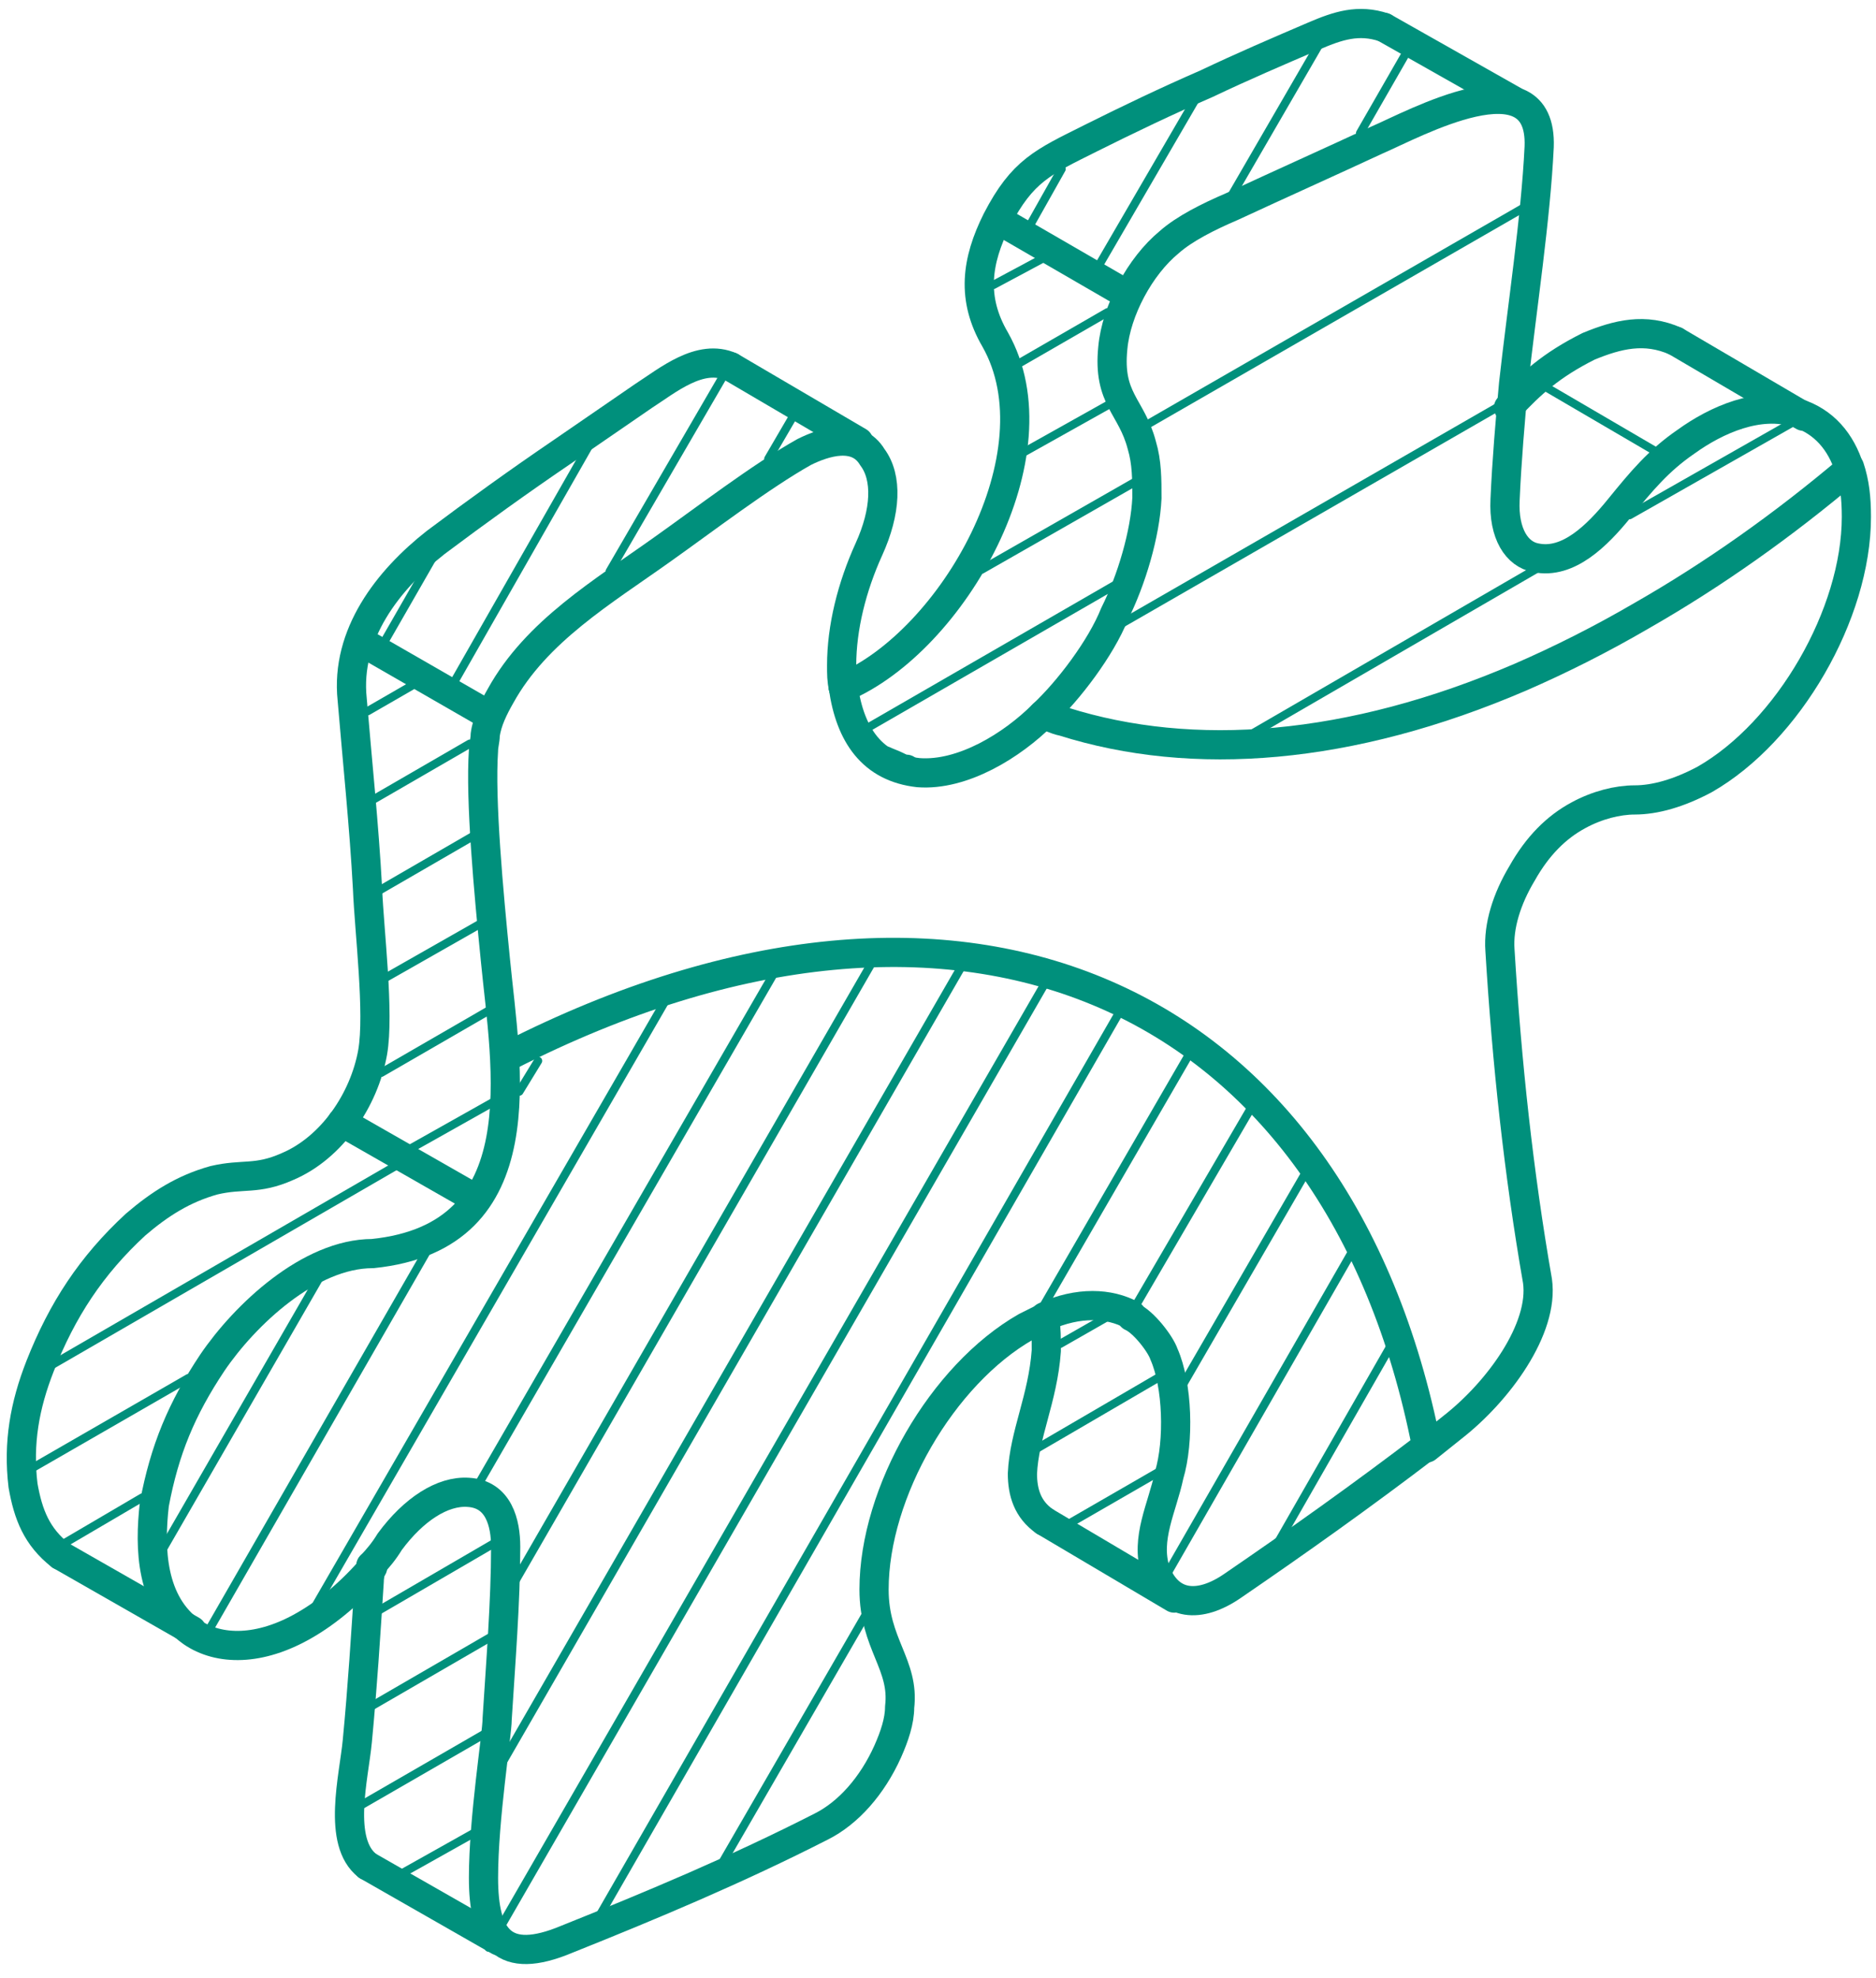 <?xml version="1.0" encoding="UTF-8"?> <svg xmlns="http://www.w3.org/2000/svg" xmlns:xlink="http://www.w3.org/1999/xlink" width="110px" height="116px" viewBox="0 0 110 116" version="1.1"><title>tep-icon-32</title><g id="Mockups" stroke="none" stroke-width="1" fill="none" fill-rule="evenodd" stroke-linecap="round"><g id="tep-icons" transform="translate(-446, -229)" stroke="#00907C"><g id="tep-icon-32" transform="translate(447.252, 230.38)"><line x1="27.198" y1="40.426" x2="19.898" y2="36.226" id="Path" stroke-width="1.713" stroke-linejoin="round"></line><path d="M48.198,38.926 C48.098,38.526 48.098,38.126 48.098,37.626 C48.098,35.426 48.698,33.026 49.698,30.826 C50.698,28.626 50.798,26.626 49.898,25.426 C48.998,23.926 47.098,24.526 45.898,25.126 C43.398,26.526 39.998,29.126 37.598,30.826 C34.098,33.326 30.198,35.626 28.098,39.426 C27.698,40.126 27.298,40.926 27.198,41.726 C27.198,42.026 27.098,42.326 27.098,42.626 C26.898,45.526 27.398,50.926 27.798,54.926 C28.398,61.126 30.398,71.126 20.598,72.126 C16.898,72.126 13.098,75.726 11.198,78.526 C9.398,81.226 8.398,83.626 7.798,86.826 C7.498,89.426 7.598,92.626 9.998,94.326 C11.598,95.426 13.998,95.426 16.598,93.926 C17.998,93.126 19.398,91.926 20.598,90.526" id="Path" stroke-width="1.712" stroke-linejoin="round"></path><path d="M65.098,75.826 C65.798,76.126 66.798,77.426 66.998,78.026 C67.798,79.826 67.898,83.126 67.298,85.126 C66.898,87.026 65.898,88.826 66.498,90.726 C67.298,92.826 69.098,92.926 70.998,91.626 C74.798,89.026 78.598,86.326 82.398,83.426 C77.198,56.926 55.298,46.926 28.598,60.526" id="Path" stroke-width="1.712" stroke-linejoin="round"></path><path d="M20.498,90.426 C20.898,90.026 21.298,89.526 21.598,89.026 C22.998,87.126 24.698,86.026 26.198,86.126 C27.998,86.226 28.398,87.926 28.398,89.326 C28.398,92.526 28.098,96.226 27.898,99.426 C27.898,100.326 27.098,105.226 27.098,108.726 C27.098,112.226 28.198,113.926 31.998,112.326 C36.998,110.326 41.998,108.226 46.898,105.726 C48.498,104.926 49.898,103.326 50.798,101.326 C51.198,100.426 51.498,99.526 51.498,98.726 C51.798,96.226 49.998,95.026 49.998,91.826 C49.998,86.126 53.998,79.226 58.898,76.426 C59.298,76.226 59.698,76.026 60.098,75.826" id="Path" stroke-width="1.712" stroke-linejoin="round"></path><path d="M59.898,40.526 C58.098,42.326 55.198,44.126 52.598,43.926 C49.898,43.626 48.598,41.726 48.198,38.926" id="Path" stroke-width="1.712" stroke-linejoin="round"></path><path d="M82.398,83.526 C82.898,83.126 83.398,82.726 83.898,82.326 C86.598,80.226 89.298,76.526 88.898,73.726 C87.798,67.426 87.098,60.926 86.698,54.326 C86.598,52.926 87.098,51.326 87.998,49.826 C88.898,48.226 89.998,47.126 91.298,46.426 C92.398,45.826 93.598,45.526 94.598,45.526 C95.798,45.526 97.198,45.126 98.698,44.326 C103.598,41.526 107.598,34.626 107.598,28.926 C107.598,27.826 107.498,26.926 107.198,26.026 L107.198,26.026" id="Path" stroke-width="1.712" stroke-linejoin="round"></path><line x1="18.798" y1="64.426" x2="26.498" y2="68.826" id="Path" stroke-width="1.712" stroke-linejoin="round"></line><path d="M2.298,89.826 C0.898,88.726 0.398,87.426 0.098,85.726 C-0.202,83.226 0.198,81.026 1.098,78.726 C2.398,75.426 4.098,72.826 6.698,70.426 C8.098,69.226 9.498,68.326 11.298,67.826 C12.998,67.426 13.798,67.826 15.598,67.026 C18.198,65.926 20.098,63.126 20.598,60.326 C20.998,58.026 20.398,53.226 20.298,50.726 C20.098,47.026 19.698,43.226 19.398,39.626 C18.998,35.826 21.498,32.626 24.298,30.426 C26.698,28.626 29.198,26.826 31.698,25.126 C33.298,24.026 34.898,22.926 36.498,21.826 C37.898,20.926 39.798,19.326 41.598,20.126" id="Path" stroke-width="1.712" stroke-linejoin="round"></path><line x1="9.998" y1="94.226" x2="2.298" y2="89.826" id="Path" stroke-width="1.712" stroke-linejoin="round"></line><line x1="20.298" y1="108.026" x2="27.998" y2="112.426" id="Path" stroke-width="1.712" stroke-linejoin="round"></line><path d="M20.498,90.426 C20.498,90.726 20.398,91.026 20.398,91.326 C20.198,94.426 19.998,97.626 19.698,100.726 C19.498,102.826 18.498,106.626 20.298,108.026" id="Path" stroke-width="1.712" stroke-linejoin="round"></path><path d="M59.998,87.826 C58.998,87.126 58.698,86.126 58.698,85.026 C58.798,82.726 59.898,80.626 60.098,77.826 C60.098,77.126 60.098,76.526 59.998,75.826 C61.998,74.926 63.798,75.026 65.098,75.726" id="Path" stroke-width="1.712" stroke-linejoin="round"></path><line x1="67.598" y1="92.326" x2="59.998" y2="87.826" id="Path" stroke-width="1.712" stroke-linejoin="round"></line><path d="M96.998,18.626 C95.198,17.826 93.598,18.226 91.898,18.926 C89.698,20.026 88.498,21.126 87.198,22.526" id="Path" stroke-width="1.712" stroke-linejoin="round"></path><line x1="104.498" y1="23.026" x2="96.998" y2="18.626" id="Path" stroke-width="1.712" stroke-linejoin="round"></line><line x1="79.898" y1="0.226" x2="87.498" y2="4.526" id="Path" stroke-width="1.712" stroke-linejoin="round"></line><line x1="48.198" y1="38.926" x2="48.198" y2="38.926" id="Path" stroke-width="1.712" stroke-linejoin="round"></line><path d="M48.198,38.926 C54.598,36.226 60.898,25.226 57.098,18.526 C55.698,16.126 55.998,13.926 57.198,11.526 C58.698,8.626 59.898,8.126 62.698,6.726 C64.898,5.626 67.198,4.526 69.498,3.526 C71.598,2.526 73.698,1.626 75.798,0.726 C77.198,0.126 78.398,-0.274 79.898,0.226" id="Path" stroke-width="1.712" stroke-linejoin="round"></path><line x1="64.898" y1="15.926" x2="57.298" y2="11.526" id="Path" stroke-width="1.712" stroke-linejoin="round"></line><path d="M50.598,43.226 C50.798,43.326 51.098,43.426 51.298,43.526 C51.498,43.626 51.698,43.726 51.898,43.726" id="Path" stroke-width="1.712" stroke-linejoin="round"></path><line x1="49.098" y1="24.526" x2="41.598" y2="20.126" id="Path" stroke-width="1.712" stroke-linejoin="round"></line><path d="M59.898,40.526 C61.398,39.126 63.298,36.626 64.098,34.626 C65.098,32.626 65.898,29.926 65.998,27.826 C65.998,26.726 65.998,25.726 65.698,24.726 C65.098,22.426 63.698,22.026 63.998,19.026 C64.198,16.826 65.598,14.226 67.298,12.826 C68.198,12.026 69.598,11.326 70.998,10.726 C73.798,9.426 76.698,8.126 79.498,6.826 C81.598,5.926 89.198,1.726 88.998,7.226 C88.798,11.426 87.998,16.626 87.498,21.126 C87.298,23.326 87.098,25.626 86.998,27.926 C86.898,29.926 87.698,31.126 88.798,31.326 C90.698,31.726 92.398,30.026 93.698,28.426 C94.998,26.826 95.998,25.626 97.598,24.526 C99.398,23.226 101.898,22.126 104.098,22.826 C105.698,23.326 106.698,24.526 107.198,26.126 L107.198,26.126 C103.298,29.426 99.198,32.326 94.998,34.726 C92.598,36.126 90.198,37.326 87.898,38.326 C77.898,42.626 68.698,43.326 61.098,40.926 C60.598,40.826 60.298,40.626 59.898,40.526 Z" id="Path" stroke-width="1.712" stroke-linejoin="round"></path><line x1="9.798" y1="79.426" x2="0.598" y2="84.726" id="Path" stroke-width="0.484"></line><line x1="7.098" y1="86.426" x2="2.498" y2="89.126" id="Path" stroke-width="0.484"></line><line x1="22.398" y1="66.726" x2="1.498" y2="78.826" id="Path" stroke-width="0.484"></line><line x1="45.198" y1="23.126" x2="43.798" y2="25.526" id="Path" stroke-width="0.484"></line><line x1="41.298" y1="20.426" x2="34.498" y2="32.126" id="Path" stroke-width="0.484"></line><line x1="33.298" y1="24.726" x2="25.198" y2="38.926" id="Path" stroke-width="0.484"></line><line x1="24.398" y1="30.826" x2="21.298" y2="36.226" id="Path" stroke-width="0.484"></line><line x1="64.298" y1="32.826" x2="49.398" y2="41.426" id="Path" stroke-width="0.484"></line><line x1="65.398" y1="26.826" x2="56.298" y2="32.026" id="Path" stroke-width="0.484"></line><line x1="63.798" y1="22.326" x2="58.798" y2="25.126" id="Path" stroke-width="0.484"></line><line x1="63.698" y1="16.926" x2="58.498" y2="19.926" id="Path" stroke-width="0.484"></line><line x1="59.798" y1="13.826" x2="56.998" y2="15.326" id="Path" stroke-width="0.484"></line><line x1="81.198" y1="1.726" x2="78.498" y2="6.426" id="Path" stroke-width="0.484"></line><line x1="76.098" y1="1.226" x2="70.998" y2="10.026" id="Path" stroke-width="0.484"></line><line x1="68.798" y1="4.526" x2="63.098" y2="14.326" id="Path" stroke-width="0.484"></line><line x1="60.998" y1="8.526" x2="59.198" y2="11.726" id="Path" stroke-width="0.484"></line><line x1="103.798" y1="23.426" x2="94.298" y2="28.826" id="Path" stroke-width="0.484"></line><line x1="89.098" y1="31.826" x2="72.198" y2="41.626" id="Path" stroke-width="0.484"></line><line x1="87.198" y1="22.126" x2="64.098" y2="35.426" id="Path" stroke-width="0.484"></line><line x1="88.398" y1="10.626" x2="65.298" y2="23.926" id="Path" stroke-width="0.484"></line><line x1="95.898" y1="25.126" x2="89.398" y2="21.326" id="Path" stroke-width="0.484"></line><line x1="80.298" y1="77.526" x2="73.598" y2="89.226" id="Path" stroke-width="0.484"></line><line x1="78.198" y1="71.726" x2="66.998" y2="91.226" id="Path" stroke-width="0.484"></line><line x1="75.398" y1="67.226" x2="68.098" y2="79.826" id="Path" stroke-width="0.484"></line><line x1="72.198" y1="63.426" x2="65.198" y2="75.426" id="Path" stroke-width="0.484"></line><line x1="68.598" y1="60.226" x2="59.798" y2="75.426" id="Path" stroke-width="0.484"></line><line x1="49.498" y1="93.326" x2="40.998" y2="108.026" id="Path" stroke-width="0.484"></line><line x1="64.698" y1="57.426" x2="32.998" y2="112.526" id="Path" stroke-width="0.484"></line><line x1="60.398" y1="55.626" x2="27.398" y2="112.826" id="Path" stroke-width="0.482"></line><line x1="55.398" y1="54.826" x2="27.598" y2="103.026" id="Path" stroke-width="0.484"></line><line x1="50.298" y1="54.326" x2="28.498" y2="92.126" id="Path" stroke-width="0.484"></line><line x1="44.398" y1="55.226" x2="26.298" y2="86.526" id="Path" stroke-width="0.484"></line><line x1="38.098" y1="56.726" x2="16.998" y2="93.226" id="Path" stroke-width="0.484"></line><line x1="30.298" y1="60.826" x2="29.198" y2="62.626" id="Path" stroke-width="0.484"></line><line x1="24.098" y1="71.426" x2="10.698" y2="94.726" id="Path" stroke-width="0.484"></line><line x1="17.598" y1="73.326" x2="8.198" y2="89.626" id="Path" stroke-width="0.484"></line><line x1="66.698" y1="84.926" x2="61.498" y2="87.926" id="Path" stroke-width="0.484"></line><line x1="66.798" y1="79.326" x2="59.598" y2="83.526" id="Path" stroke-width="0.484"></line><line x1="63.698" y1="75.826" x2="60.898" y2="77.426" id="Path" stroke-width="0.484"></line><line x1="26.498" y1="106.126" x2="22.398" y2="108.426" id="Path" stroke-width="0.484"></line><line x1="27.098" y1="100.326" x2="19.998" y2="104.426" id="Path" stroke-width="0.484"></line><line x1="27.498" y1="94.626" x2="20.598" y2="98.626" id="Path" stroke-width="0.484"></line><line x1="27.698" y1="89.126" x2="20.998" y2="93.026" id="Path" stroke-width="0.484"></line><line x1="27.698" y1="63.226" x2="22.898" y2="65.926" id="Path" stroke-width="0.484"></line><line x1="27.498" y1="57.826" x2="21.098" y2="61.526" id="Path" stroke-width="0.484"></line><line x1="27.198" y1="52.626" x2="21.398" y2="55.926" id="Path" stroke-width="0.484"></line><line x1="26.698" y1="47.526" x2="20.998" y2="50.826" id="Path" stroke-width="0.484"></line><line x1="26.298" y1="42.226" x2="20.598" y2="45.526" id="Path" stroke-width="0.484"></line><line x1="22.898" y1="38.826" x2="20.298" y2="40.326" id="Path" stroke-width="0.484"></line></g></g></g></svg> 
